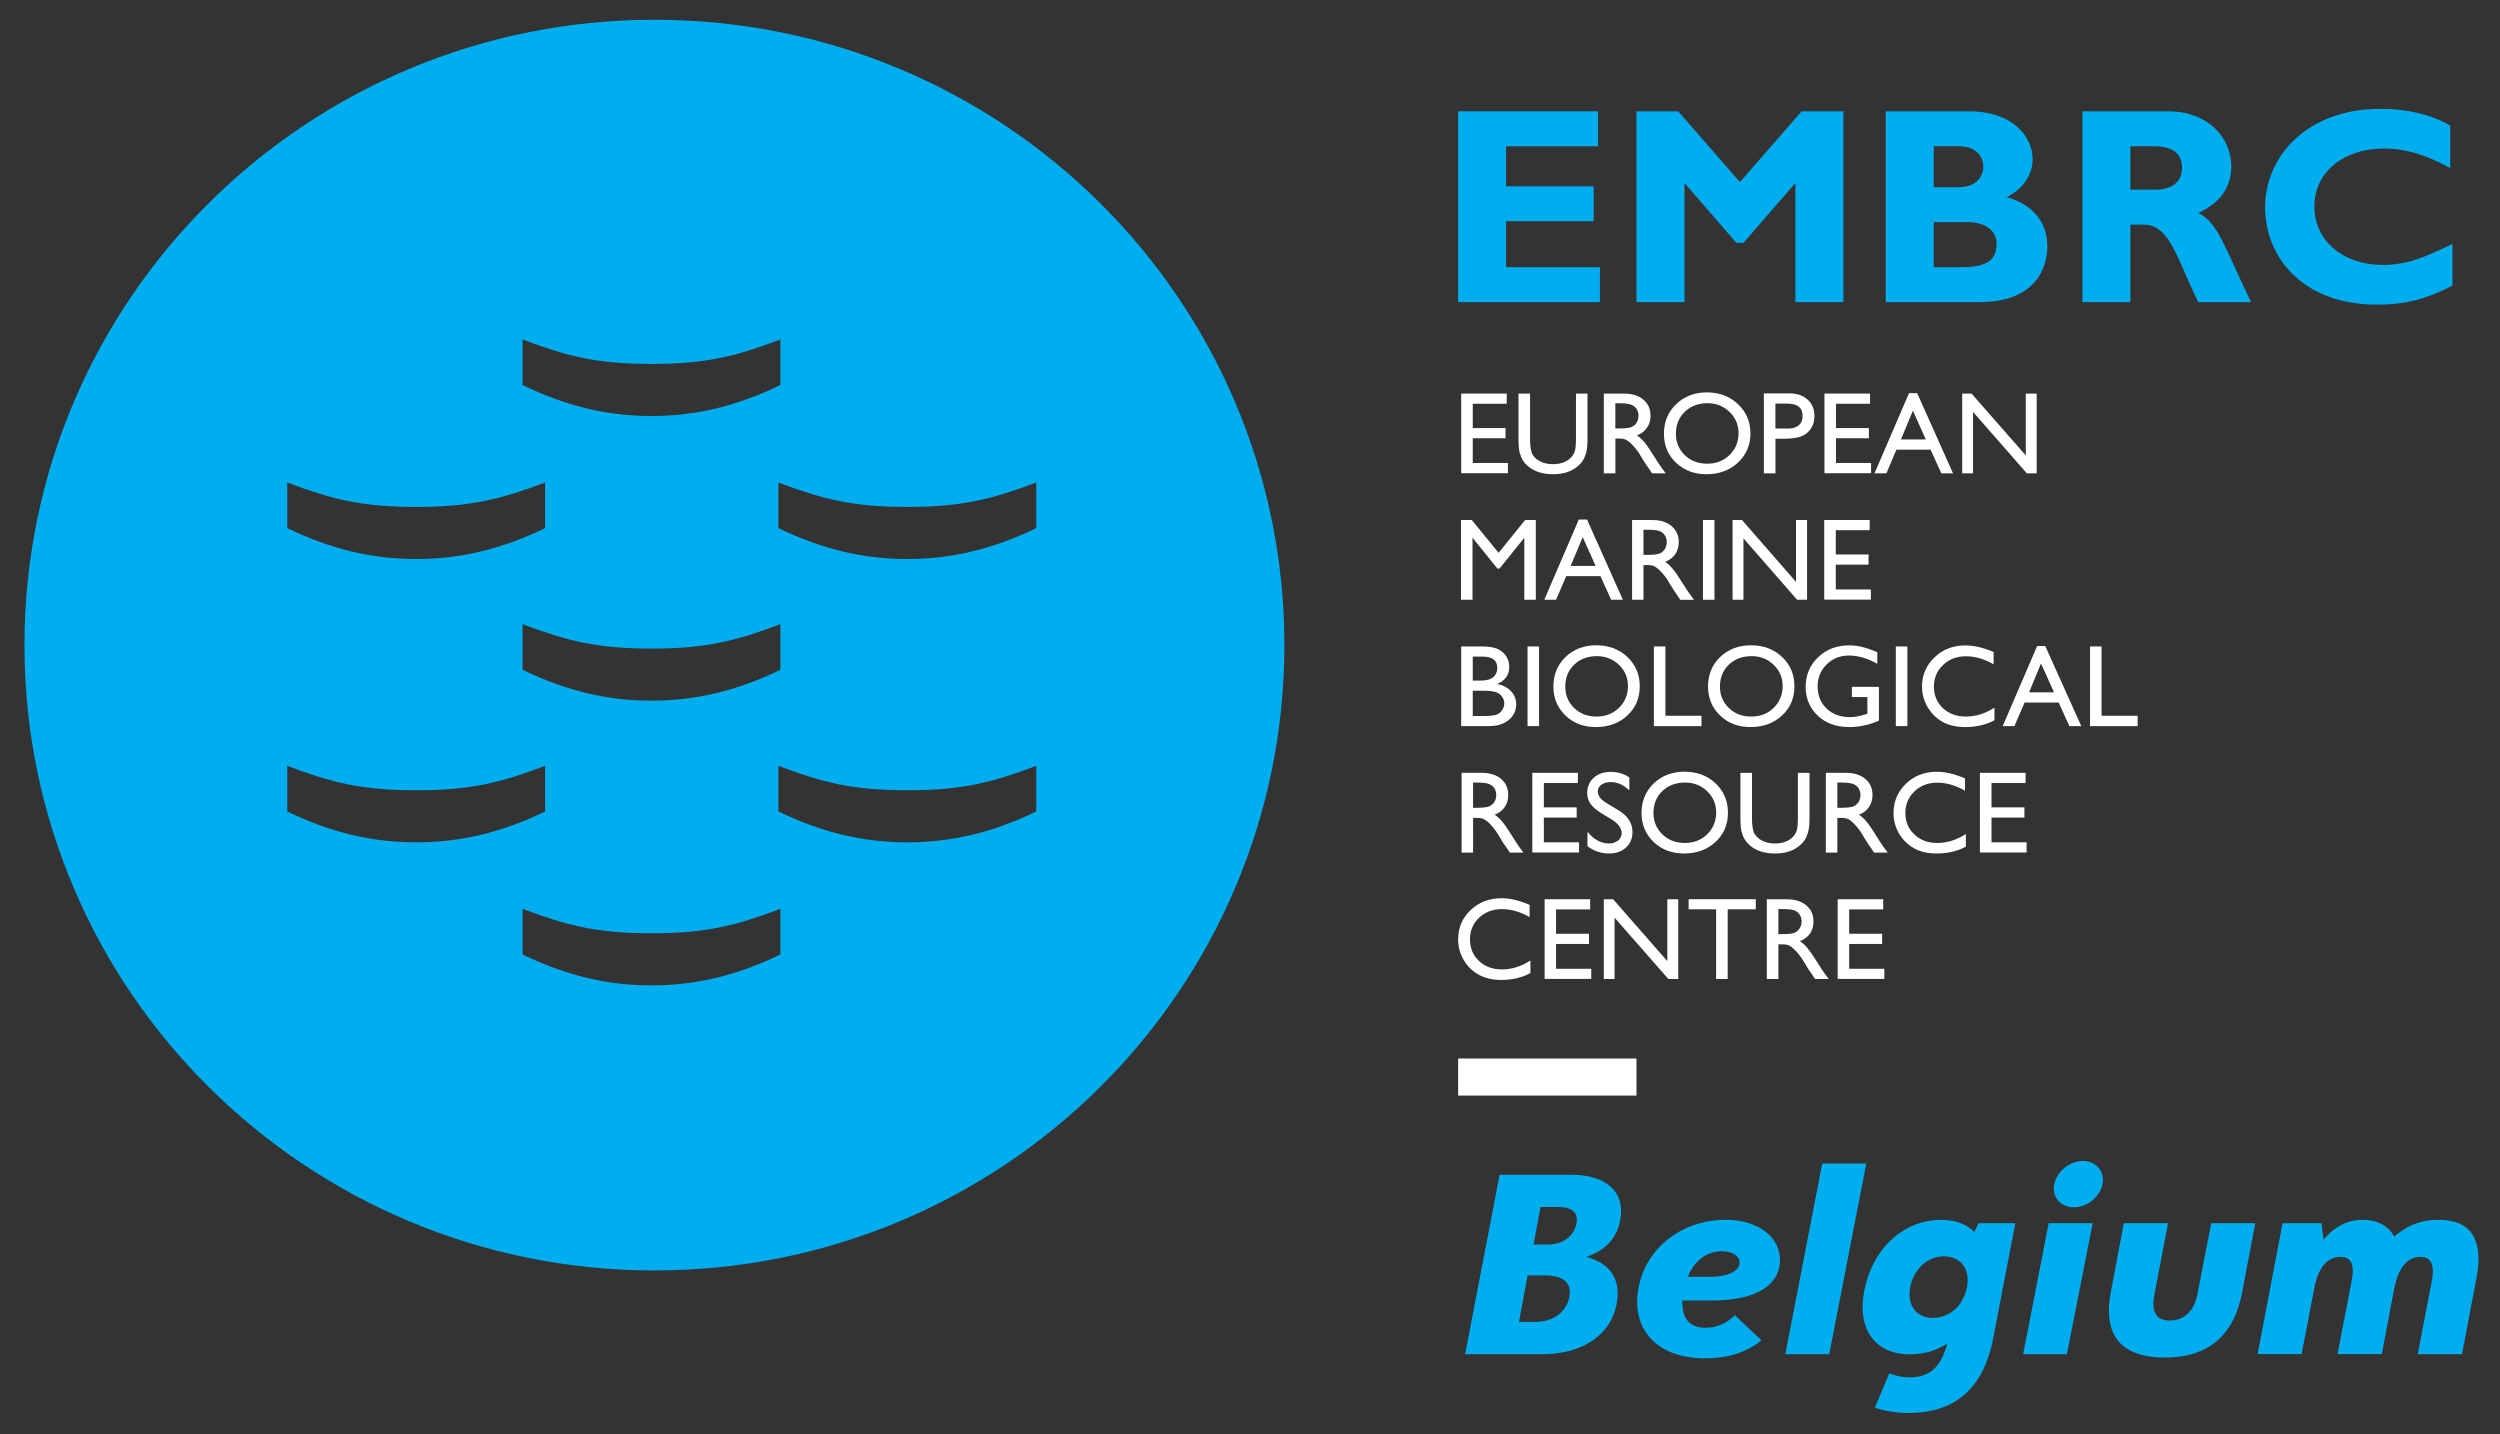 <?xml version="1.0" encoding="utf-8"?>
<!-- Generator: Adobe Illustrator 13.0.0, SVG Export Plug-In . SVG Version: 6.00 Build 14948)  -->
<!DOCTYPE svg PUBLIC "-//W3C//DTD SVG 1.1//EN" "http://www.w3.org/Graphics/SVG/1.1/DTD/svg11.dtd">
<svg version="1.1" id="Layer_1" xmlns="http://www.w3.org/2000/svg" xmlns:xlink="http://www.w3.org/1999/xlink" x="0px" y="0px"
	 width="147px" height="84.333px" viewBox="-2.166 -0.536 147 84.333" enable-background="new -2.166 -0.536 147 84.333"
	 xml:space="preserve">
<rect x="-2.166" y="-0.536" width="147" height="84.333" fill="#333333" stroke="none"/>
<g>
	<path fill="none" d="M94.47,30.612v1.479h0.264c0.343,0,0.571-0.031,0.703-0.086c0.127-0.059,0.222-0.147,0.298-0.265
		c0.069-0.116,0.104-0.25,0.104-0.402c0-0.149-0.034-0.281-0.115-0.396c-0.08-0.123-0.194-0.21-0.335-0.258
		c-0.146-0.048-0.381-0.071-0.71-0.071H94.47z"/>
	<path fill="none" d="M91.727,38.044c-0.544,0-0.983,0.17-1.33,0.502c-0.349,0.335-0.523,0.765-0.523,1.284
		c0,0.508,0.175,0.929,0.523,1.265c0.35,0.334,0.786,0.502,1.313,0.502c0.528,0,0.963-0.167,1.318-0.512
		c0.355-0.343,0.531-0.772,0.531-1.279c0-0.497-0.176-0.914-0.531-1.254C92.672,38.216,92.242,38.044,91.727,38.044z"/>
	<path fill="none" d="M29.884,30.517v-2.68c-2.6,0.975-4.337,1.434-7.581,1.434c-3.237,0-4.974-0.459-7.578-1.434v2.68
		c2.604,1.261,5.033,1.817,7.578,1.817C24.853,32.334,27.285,31.778,29.884,30.517z"/>
	<polygon fill="none" points="90.188,32.741 91.657,32.741 90.898,31.043 	"/>
	<path fill="none" d="M100.801,41.598c0.528,0,0.977-0.167,1.321-0.512c0.354-0.343,0.532-0.772,0.532-1.279
		c0-0.497-0.178-0.914-0.532-1.254c-0.345-0.337-0.784-0.509-1.296-0.509c-0.541,0-0.988,0.17-1.337,0.502
		c-0.35,0.335-0.522,0.765-0.522,1.284c0,0.508,0.173,0.929,0.528,1.265C99.844,41.43,100.279,41.598,100.801,41.598z"/>
	<path fill="none" d="M43.72,22.103v-2.678c-2.602,0.98-4.34,1.438-7.584,1.438c-3.235,0-4.973-0.457-7.574-1.438v2.678
		c2.602,1.268,5.033,1.822,7.574,1.822C38.685,23.925,41.118,23.371,43.72,22.103z"/>
	<path fill="none" d="M98.215,48.521c0.352-0.343,0.528-0.772,0.531-1.278c0-0.5-0.18-0.916-0.531-1.255
		c-0.349-0.339-0.788-0.51-1.296-0.51c-0.542,0-0.992,0.169-1.341,0.502c-0.349,0.337-0.521,0.767-0.521,1.29
		c0,0.502,0.182,0.926,0.528,1.258c0.349,0.335,0.787,0.503,1.308,0.503C97.421,49.03,97.866,48.862,98.215,48.521z"/>
	<path fill="none" d="M28.561,38.848c2.602,1.261,5.033,1.815,7.574,1.815c2.549,0,4.983-0.554,7.584-1.815v-2.681
		c-2.602,0.975-4.34,1.434-7.584,1.434c-3.235,0-4.973-0.459-7.574-1.434V38.848z"/>
	<path fill="none" d="M103.603,24.472c0.151-0.13,0.226-0.315,0.226-0.554c0-0.482-0.3-0.721-0.903-0.721h-0.695v1.465h0.74
		C103.239,24.663,103.453,24.601,103.603,24.472z"/>
	<path fill="none" d="M93.774,24.573c0.13-0.061,0.231-0.149,0.297-0.263c0.071-0.118,0.106-0.253,0.106-0.406
		c0-0.147-0.035-0.281-0.117-0.396c-0.082-0.123-0.187-0.208-0.338-0.253c-0.134-0.054-0.379-0.082-0.708-0.082h-0.197v1.483h0.253
		C93.413,24.656,93.649,24.628,93.774,24.573z"/>
	<path fill="none" d="M98.232,23.173c-0.543,0-0.984,0.17-1.336,0.508c-0.345,0.331-0.52,0.762-0.52,1.285
		c0,0.505,0.175,0.926,0.52,1.259c0.352,0.338,0.786,0.506,1.318,0.506c0.528,0,0.963-0.171,1.317-0.512
		c0.347-0.343,0.528-0.769,0.528-1.279c0-0.497-0.182-0.915-0.528-1.253C99.178,23.346,98.746,23.173,98.232,23.173z"/>
	<path fill="none" d="M85.408,46.873c0.134-0.062,0.229-0.148,0.297-0.264c0.079-0.12,0.108-0.251,0.108-0.404
		c0-0.145-0.037-0.279-0.114-0.398c-0.079-0.119-0.192-0.204-0.336-0.252c-0.141-0.054-0.38-0.077-0.711-0.077h-0.201v1.483h0.256
		C85.048,46.961,85.282,46.929,85.408,46.873z"/>
	<polygon fill="none" points="117.142,40.175 118.611,40.175 117.846,38.476 	"/>
	<path fill="none" d="M126.136,9.334c0-0.838-0.552-1.268-1.606-1.268h-1.429v2.549h1.489
		C125.375,10.616,126.136,10.287,126.136,9.334z"/>
	<path fill="none" d="M115.229,13.789c0-0.821-0.726-1.265-1.726-1.265h-1.966v2.65h1.595
		C114.684,15.174,115.229,14.762,115.229,13.789z"/>
	<path fill="none" d="M114.454,9.251c0-0.575-0.419-1.185-1.446-1.185h-1.47v2.404h1.47C114.035,10.471,114.454,9.842,114.454,9.251
		z"/>
	<polygon fill="none" points="110.313,23.613 109.608,25.307 111.072,25.307 	"/>
	<path fill="none" d="M85.058,40.078h-0.626v1.485h0.665c0.368,0,0.616-0.029,0.747-0.083c0.138-0.056,0.243-0.144,0.318-0.266
		c0.079-0.124,0.124-0.253,0.124-0.388c0-0.146-0.045-0.277-0.13-0.396c-0.079-0.117-0.198-0.208-0.354-0.267
		C85.644,40.108,85.397,40.078,85.058,40.078z"/>
	<path fill="none" d="M85.01,38.072h-0.578v1.41h0.45c0.361,0,0.611-0.069,0.762-0.205c0.159-0.139,0.23-0.315,0.23-0.533
		C85.874,38.293,85.588,38.072,85.01,38.072z"/>
	<path fill="none" d="M107.114,45.807c-0.076-0.119-0.186-0.204-0.333-0.252c-0.139-0.054-0.377-0.077-0.712-0.077h-0.2v1.483h0.258
		c0.338,0,0.578-0.032,0.699-0.088c0.132-0.062,0.232-0.148,0.304-0.264c0.064-0.12,0.102-0.251,0.102-0.404
		C107.231,46.061,107.194,45.926,107.114,45.807z"/>
	<path fill="none" d="M28.561,52.904v2.683c2.602,1.263,5.033,1.818,7.574,1.818c2.549,0,4.983-0.556,7.584-1.818v-2.683
		c-2.602,0.978-4.34,1.438-7.584,1.438C32.9,54.342,31.163,53.882,28.561,52.904z"/>
	<path fill="none" d="M112.127,73.337c-0.905,0-1.717,0.678-1.96,1.746c-0.231,1.137,0.343,1.876,1.332,1.876
		c0.628,0,1.238-0.327,1.618-0.872l0.23-0.446c0.05-0.129,0.098-0.262,0.132-0.41C113.725,74.08,113.133,73.337,112.127,73.337z"/>
	<path fill="none" d="M88.664,74.457h-1.006l-0.51,2.735h0.956c1.056,0,1.829-0.561,2.011-1.484
		C90.263,74.883,89.736,74.457,88.664,74.457z"/>
	<path fill="none" d="M43.604,27.837v2.68c2.604,1.261,5.037,1.817,7.581,1.817s4.976-0.556,7.579-1.817v-2.68
		c-2.603,0.975-4.339,1.434-7.579,1.434C47.946,29.271,46.208,28.813,43.604,27.837z"/>
	<path fill="none" d="M29.884,44.496c-2.6,0.979-4.337,1.436-7.581,1.436c-3.237,0-4.974-0.456-7.578-1.436v2.683
		c2.604,1.261,5.033,1.814,7.578,1.814c2.55,0,4.981-0.554,7.581-1.814V44.496z"/>
	<path fill="none" d="M89.373,70.435H88.42l-0.414,2.208h0.808c0.889,0,1.549-0.443,1.715-1.236
		C90.642,70.729,90.278,70.435,89.373,70.435z"/>
	<path fill="none" d="M103.658,54.042c0.074-0.116,0.111-0.253,0.111-0.4c0-0.148-0.042-0.279-0.116-0.4
		c-0.081-0.121-0.194-0.208-0.336-0.256c-0.144-0.047-0.382-0.069-0.711-0.069h-0.204v1.476h0.256c0.34,0,0.58-0.032,0.706-0.086
		C103.492,54.249,103.589,54.161,103.658,54.042z"/>
	<path fill="none" d="M43.604,44.496v2.683c2.604,1.261,5.037,1.814,7.581,1.814s4.976-0.554,7.579-1.814v-2.683
		c-2.603,0.979-4.339,1.436-7.579,1.436C47.946,45.932,46.208,45.476,43.604,44.496z"/>
	<path fill="none" d="M99.086,73.037c-0.842,0-1.599,0.494-2.011,1.501h1.333c0.989,0,1.701-0.327,1.715-0.809
		C100.143,73.287,99.628,73.037,99.086,73.037z"/>
	<path fill="#00AEEF" d="M36.315,0.625c-20.457,0-37.043,16.461-37.043,36.771c0,20.306,16.586,36.771,37.043,36.771
		c20.459,0,37.041-16.466,37.041-36.771C73.356,17.086,56.772,0.625,36.315,0.625z M28.561,19.425
		c2.602,0.98,4.339,1.438,7.574,1.438c3.244,0,4.983-0.457,7.584-1.438v2.678c-2.602,1.268-5.035,1.822-7.584,1.822
		c-2.541,0-4.973-0.554-7.574-1.822V19.425z M43.72,36.167v2.681c-2.602,1.261-5.035,1.815-7.584,1.815
		c-2.541,0-4.973-0.554-7.574-1.815v-2.681c2.602,0.975,4.339,1.434,7.574,1.434C39.379,37.601,41.118,37.142,43.72,36.167z
		 M14.726,27.837c2.604,0.975,4.34,1.434,7.578,1.434c3.244,0,4.981-0.459,7.581-1.434v2.68c-2.6,1.261-5.031,1.817-7.581,1.817
		c-2.544,0-4.974-0.556-7.578-1.817V27.837z M14.726,47.179v-2.683c2.604,0.979,4.34,1.436,7.578,1.436
		c3.244,0,4.981-0.456,7.581-1.436v2.683c-2.6,1.261-5.031,1.814-7.581,1.814C19.759,48.993,17.329,48.439,14.726,47.179z
		 M43.72,55.587c-2.602,1.263-5.035,1.818-7.584,1.818c-2.541,0-4.973-0.556-7.574-1.818v-2.683
		c2.602,0.978,4.339,1.438,7.574,1.438c3.244,0,4.983-0.46,7.584-1.438V55.587z M58.764,47.179
		c-2.603,1.261-5.035,1.814-7.579,1.814s-4.977-0.554-7.581-1.814v-2.683c2.604,0.979,4.342,1.436,7.581,1.436
		c3.24,0,4.976-0.456,7.579-1.436V47.179z M58.764,30.517c-2.603,1.261-5.035,1.817-7.579,1.817s-4.977-0.556-7.581-1.817v-2.68
		c2.604,0.975,4.342,1.434,7.581,1.434c3.24,0,4.976-0.459,7.579-1.434V30.517z"/>
	<path fill="#FFFFFF" d="M84.764,56.767c0.372,0.208,0.813,0.317,1.344,0.317c0.646,0,1.218-0.135,1.715-0.404v-0.74
		c-0.545,0.35-1.102,0.527-1.673,0.527c-0.549,0-0.996-0.164-1.353-0.499c-0.35-0.329-0.528-0.752-0.528-1.268
		c0-0.511,0.179-0.934,0.533-1.272c0.364-0.339,0.811-0.508,1.354-0.508c0.53,0,1.064,0.155,1.618,0.47v-0.721
		c-0.604-0.26-1.159-0.389-1.654-0.389c-0.717,0-1.323,0.233-1.813,0.697c-0.494,0.466-0.734,1.041-0.734,1.723
		c0,0.431,0.104,0.827,0.32,1.198C84.107,56.271,84.398,56.557,84.764,56.767z"/>
	<polygon fill="#FFFFFF" points="91.399,56.428 89.329,56.428 89.329,54.969 91.268,54.969 91.268,54.369 89.329,54.369 
		89.329,52.938 91.335,52.938 91.335,52.34 88.658,52.34 88.658,57.024 91.399,57.024 	"/>
	<polygon fill="#FFFFFF" points="92.771,53.424 95.934,57.028 96.514,57.028 96.514,52.34 95.873,52.34 95.873,55.978 92.684,52.34 
		92.138,52.34 92.138,57.028 92.771,57.028 	"/>
	<polygon fill="#FFFFFF" points="99.422,57.028 99.422,52.931 101.073,52.931 101.073,52.337 97.124,52.337 97.124,52.931 
		98.743,52.931 98.743,57.028 	"/>
	<path fill="#FFFFFF" d="M103.364,55.312c0.112,0.114,0.247,0.268,0.383,0.458l0.232,0.366l0.201,0.341l0.141,0.185l0.032,0.062
		l0.206,0.306h0.805l-0.248-0.333c-0.102-0.137-0.229-0.333-0.393-0.604c-0.264-0.417-0.47-0.714-0.61-0.885
		c-0.143-0.172-0.29-0.306-0.444-0.404c0.254-0.098,0.455-0.248,0.594-0.446c0.135-0.202,0.204-0.436,0.204-0.706
		c0-0.398-0.14-0.72-0.424-0.953c-0.278-0.238-0.657-0.356-1.131-0.356h-1.188v4.688h0.679V54.99h0.172
		c0.225,0,0.383,0.025,0.475,0.073C103.143,55.117,103.248,55.194,103.364,55.312z M102.402,54.392v-1.476h0.204
		c0.329,0,0.567,0.022,0.711,0.069c0.142,0.048,0.255,0.135,0.336,0.256c0.074,0.121,0.116,0.252,0.116,0.4
		c0,0.147-0.037,0.284-0.111,0.4c-0.069,0.119-0.166,0.207-0.294,0.264c-0.126,0.054-0.366,0.086-0.706,0.086H102.402z"/>
	<polygon fill="#FFFFFF" points="108.565,52.938 108.565,52.34 105.889,52.34 105.889,57.024 108.633,57.024 108.633,56.428 
		106.566,56.428 106.566,54.969 108.503,54.969 108.503,54.369 106.566,54.369 106.566,52.938 	"/>
	<path fill="#FFFFFF" d="M84.451,47.554h0.173c0.225,0,0.382,0.027,0.473,0.081c0.093,0.046,0.201,0.129,0.312,0.24
		c0.119,0.118,0.249,0.268,0.39,0.462l0.229,0.366l0.205,0.341l0.133,0.188l0.041,0.056l0.202,0.308h0.803l-0.249-0.335
		c-0.098-0.135-0.229-0.337-0.39-0.601c-0.265-0.421-0.468-0.72-0.61-0.889c-0.146-0.169-0.291-0.304-0.442-0.402
		c0.256-0.1,0.455-0.248,0.591-0.45c0.137-0.198,0.206-0.433,0.206-0.706c0-0.398-0.145-0.718-0.422-0.953
		c-0.281-0.232-0.66-0.354-1.137-0.354h-1.182v4.689h0.675V47.554z M84.451,45.478h0.201c0.331,0,0.57,0.023,0.711,0.077
		c0.144,0.048,0.257,0.133,0.336,0.252c0.077,0.119,0.114,0.254,0.114,0.398c0,0.153-0.029,0.284-0.108,0.404
		c-0.067,0.115-0.163,0.202-0.297,0.264c-0.126,0.056-0.36,0.088-0.701,0.088h-0.256V45.478z"/>
	<polygon fill="#FFFFFF" points="90.683,48.991 88.612,48.991 88.612,47.537 90.542,47.537 90.542,46.937 88.612,46.937 
		88.612,45.506 90.613,45.506 90.613,44.906 87.934,44.906 87.934,49.59 90.683,49.59 	"/>
	<path fill="#FFFFFF" d="M93.443,49.296c0.258-0.233,0.381-0.537,0.381-0.914c0-0.527-0.288-0.963-0.868-1.3l-0.513-0.308
		c-0.232-0.133-0.401-0.26-0.505-0.381c-0.102-0.123-0.156-0.254-0.156-0.398c0-0.158,0.076-0.291,0.211-0.389
		c0.146-0.105,0.326-0.156,0.551-0.156c0.389,0,0.759,0.164,1.093,0.489v-0.765c-0.323-0.219-0.691-0.323-1.079-0.323
		c-0.415,0-0.749,0.11-1.011,0.343c-0.254,0.229-0.386,0.527-0.386,0.898c0,0.245,0.066,0.462,0.205,0.653
		c0.137,0.187,0.367,0.381,0.691,0.575l0.511,0.31c0.416,0.254,0.62,0.527,0.62,0.813c0,0.177-0.065,0.323-0.211,0.444
		c-0.145,0.109-0.319,0.173-0.528,0.173c-0.482,0-0.902-0.229-1.271-0.69v0.851c0.386,0.29,0.811,0.429,1.276,0.429
		C92.857,49.649,93.188,49.534,93.443,49.296z"/>
	<path fill="#FFFFFF" d="M98.703,48.975c0.493-0.454,0.734-1.032,0.734-1.719c0-0.693-0.241-1.269-0.724-1.729
		c-0.489-0.456-1.092-0.687-1.828-0.687c-0.728,0-1.331,0.23-1.81,0.687c-0.479,0.46-0.719,1.039-0.719,1.742
		c0,0.679,0.239,1.251,0.712,1.705c0.473,0.45,1.07,0.675,1.779,0.675C97.599,49.649,98.215,49.425,98.703,48.975z M95.057,47.27
		c0-0.523,0.173-0.953,0.521-1.29c0.349-0.333,0.799-0.502,1.341-0.502c0.508,0,0.947,0.171,1.296,0.51
		c0.352,0.339,0.531,0.755,0.531,1.255c-0.003,0.506-0.18,0.936-0.531,1.278c-0.349,0.342-0.794,0.51-1.322,0.51
		c-0.521,0-0.959-0.168-1.308-0.503C95.238,48.195,95.057,47.771,95.057,47.27z"/>
	<path fill="#FFFFFF" d="M103.669,49.169c0.115-0.095,0.215-0.206,0.289-0.325c0.08-0.122,0.141-0.275,0.192-0.458
		c0.057-0.186,0.082-0.456,0.082-0.816v-2.663h-0.683v2.663c0,0.371-0.021,0.631-0.086,0.781c-0.055,0.152-0.153,0.283-0.285,0.398
		c-0.246,0.204-0.579,0.312-0.977,0.312c-0.286,0-0.524-0.052-0.734-0.157c-0.21-0.103-0.36-0.241-0.468-0.414
		c-0.098-0.175-0.147-0.481-0.147-0.92v-2.663h-0.68v2.657c0,0.377,0.025,0.654,0.073,0.83c0.053,0.179,0.113,0.328,0.192,0.45
		c0.076,0.119,0.176,0.23,0.286,0.327c0.374,0.321,0.869,0.479,1.482,0.479C102.813,49.649,103.299,49.492,103.669,49.169z"/>
	<path fill="#FFFFFF" d="M108.584,49.261c-0.1-0.135-0.229-0.337-0.399-0.601c-0.252-0.421-0.461-0.72-0.601-0.889
		c-0.146-0.169-0.295-0.304-0.444-0.402c0.255-0.1,0.454-0.248,0.589-0.45c0.139-0.198,0.208-0.433,0.208-0.706
		c0-0.398-0.144-0.718-0.424-0.953c-0.281-0.232-0.66-0.354-1.141-0.354h-1.179v4.689h0.676v-2.042h0.174
		c0.223,0,0.38,0.027,0.472,0.081c0.095,0.046,0.199,0.129,0.312,0.24c0.119,0.118,0.251,0.268,0.388,0.462l0.224,0.366l0.214,0.341
		l0.128,0.188l0.043,0.056l0.204,0.308h0.805L108.584,49.261z M106.826,46.873c-0.121,0.056-0.361,0.088-0.699,0.088h-0.258v-1.483
		h0.2c0.335,0,0.573,0.023,0.712,0.077c0.147,0.048,0.257,0.133,0.333,0.252c0.08,0.119,0.117,0.254,0.117,0.398
		c0,0.153-0.037,0.284-0.102,0.404C107.059,46.725,106.958,46.812,106.826,46.873z"/>
	<path fill="#FFFFFF" d="M109.49,48.466c0.218,0.368,0.508,0.656,0.872,0.868c0.368,0.212,0.816,0.315,1.342,0.315
		c0.65,0,1.226-0.133,1.722-0.401v-0.741c-0.548,0.35-1.108,0.523-1.681,0.523c-0.547,0-0.995-0.164-1.342-0.497
		c-0.355-0.327-0.533-0.752-0.533-1.264c0-0.513,0.183-0.936,0.538-1.274c0.353-0.341,0.807-0.51,1.349-0.51
		c0.525,0,1.065,0.157,1.619,0.472v-0.722c-0.608-0.262-1.158-0.392-1.656-0.392c-0.716,0-1.327,0.235-1.817,0.703
		c-0.482,0.466-0.728,1.039-0.728,1.723C109.175,47.698,109.277,48.093,109.49,48.466z"/>
	<polygon fill="#FFFFFF" points="116.998,48.991 114.935,48.991 114.935,47.537 116.87,47.537 116.87,46.937 114.935,46.937 
		114.935,45.506 116.938,45.506 116.938,44.906 114.253,44.906 114.253,49.59 116.998,49.59 	"/>
	<path fill="#FFFFFF" d="M86.577,38.692c0-0.239-0.059-0.45-0.173-0.63c-0.118-0.184-0.279-0.329-0.496-0.431
		c-0.227-0.105-0.531-0.154-0.916-0.154h-1.24v4.685h1.601c0.36,0,0.66-0.058,0.896-0.175c0.241-0.121,0.425-0.273,0.549-0.46
		c0.121-0.188,0.188-0.403,0.188-0.642c0-0.305-0.101-0.561-0.307-0.779s-0.479-0.357-0.821-0.424
		C86.337,39.482,86.577,39.153,86.577,38.692z M86.156,40.431c0.085,0.119,0.13,0.25,0.13,0.396c0,0.135-0.045,0.265-0.124,0.388
		c-0.075,0.122-0.181,0.21-0.318,0.266c-0.131,0.054-0.379,0.083-0.747,0.083h-0.665v-1.485h0.626c0.34,0,0.586,0.031,0.745,0.086
		C85.958,40.223,86.077,40.313,86.156,40.431z M85.644,39.277c-0.15,0.135-0.4,0.205-0.762,0.205h-0.45v-1.41h0.578
		c0.578,0,0.864,0.222,0.864,0.672C85.874,38.962,85.803,39.139,85.644,39.277z"/>
	<polyline fill="none" stroke="#717070" stroke-width="0" stroke-linecap="round" stroke-linejoin="round" points="87.656,42.159 
		87.656,42.161 88.337,42.161 88.337,37.476 	"/>
	<polygon fill="#FFFFFF" points="88.33,37.476 87.653,37.476 87.653,42.159 87.656,42.159 88.33,42.159 	"/>
	<path fill="#FFFFFF" d="M91.702,37.407c-0.726,0-1.332,0.23-1.813,0.686c-0.477,0.46-0.715,1.04-0.715,1.738
		c0,0.685,0.238,1.249,0.71,1.707c0.475,0.456,1.07,0.677,1.778,0.677c0.746,0,1.365-0.221,1.857-0.677
		c0.491-0.458,0.733-1.027,0.733-1.718c0-0.691-0.242-1.267-0.729-1.727C93.041,37.637,92.43,37.407,91.702,37.407z M93.027,41.086
		c-0.355,0.344-0.79,0.512-1.318,0.512c-0.526,0-0.963-0.167-1.313-0.502c-0.349-0.336-0.523-0.756-0.523-1.265
		c0-0.519,0.175-0.949,0.523-1.284c0.347-0.333,0.786-0.502,1.33-0.502c0.516,0,0.945,0.171,1.301,0.509
		c0.355,0.34,0.531,0.757,0.531,1.254C93.559,40.313,93.383,40.743,93.027,41.086z"/>
	<polygon fill="#FFFFFF" points="95.083,37.476 95.083,42.161 97.882,42.161 97.882,41.551 95.759,41.551 95.759,37.476 	"/>
	<path fill="#FFFFFF" d="M100.759,42.215c0.745,0,1.363-0.221,1.855-0.677c0.494-0.458,0.732-1.027,0.732-1.718
		c0-0.691-0.238-1.267-0.728-1.727c-0.484-0.456-1.087-0.686-1.823-0.686c-0.728,0-1.333,0.23-1.813,0.686
		c-0.478,0.46-0.716,1.04-0.716,1.738c0,0.685,0.238,1.249,0.711,1.707C99.451,41.994,100.052,42.215,100.759,42.215z
		 M99.489,38.547c0.349-0.333,0.796-0.502,1.337-0.502c0.512,0,0.951,0.171,1.296,0.509c0.354,0.34,0.532,0.757,0.532,1.254
		c0,0.506-0.178,0.936-0.532,1.279c-0.345,0.344-0.793,0.512-1.321,0.512c-0.521,0-0.957-0.167-1.306-0.502
		c-0.355-0.336-0.528-0.756-0.528-1.265C98.967,39.312,99.14,38.882,99.489,38.547z"/>
	<path fill="#FFFFFF" d="M106.584,42.215c0.573,0,1.149-0.125,1.73-0.375v-1.987h-1.588v0.6h0.91v0.972l-0.059,0.025
		c-0.377,0.123-0.7,0.181-0.973,0.181c-0.559,0-1.013-0.167-1.364-0.503c-0.354-0.338-0.53-0.776-0.53-1.308
		c0-0.508,0.176-0.938,0.53-1.285c0.352-0.349,0.788-0.525,1.3-0.525c0.559,0,1.115,0.163,1.68,0.488v-0.688
		c-0.367-0.15-0.667-0.254-0.907-0.31c-0.236-0.057-0.492-0.086-0.751-0.086c-0.739,0-1.343,0.23-1.828,0.7
		c-0.482,0.464-0.727,1.044-0.727,1.749c0,0.66,0.234,1.217,0.703,1.675C105.179,41.994,105.803,42.215,106.584,42.215z"/>
	<rect x="109.308" y="37.476" fill="#FFFFFF" width="0.68" height="4.683"/>
	<path fill="#FFFFFF" d="M115.107,41.076c-0.549,0.349-1.108,0.522-1.682,0.522c-0.548,0-0.996-0.166-1.347-0.493
		c-0.354-0.332-0.53-0.756-0.53-1.273c0-0.508,0.185-0.931,0.539-1.271c0.354-0.338,0.81-0.509,1.35-0.509
		c0.525,0,1.064,0.156,1.621,0.471v-0.724c-0.613-0.256-1.16-0.384-1.657-0.384c-0.718,0-1.327,0.23-1.817,0.7
		c-0.486,0.464-0.736,1.039-0.736,1.717c0,0.432,0.111,0.832,0.322,1.203c0.224,0.365,0.504,0.654,0.875,0.869
		c0.365,0.208,0.813,0.312,1.342,0.312c0.648,0,1.224-0.134,1.721-0.401V41.076z"/>
	<path fill="#FFFFFF" d="M119.514,42.161h0.7l-2.12-4.714h-0.474l-2.028,4.714h0.689l0.6-1.389h2.002L119.514,42.161z
		 M117.142,40.175l0.704-1.699l0.766,1.699H117.142z"/>
	<polygon fill="#FFFFFF" points="120.728,37.476 120.728,42.161 123.528,42.161 123.528,41.551 121.406,41.551 121.406,37.476 	"/>
	<polygon fill="#FFFFFF" points="88.139,34.729 88.139,30.039 87.513,30.039 85.952,31.969 84.373,30.039 83.74,30.039 
		83.74,34.729 84.417,34.729 84.417,31.082 85.881,32.894 86.008,32.894 87.464,31.082 87.464,34.729 	"/>
	<path fill="#FFFFFF" d="M90.667,30.013l-2.028,4.717h0.69l0.6-1.389h2.01l0.63,1.389h0.689l-2.107-4.717H90.667z M90.188,32.741
		l0.71-1.697l0.759,1.697H90.188z"/>
	<path fill="#FFFFFF" d="M93.801,30.039v4.691h0.669v-2.041h0.184c0.215,0,0.375,0.026,0.464,0.076
		c0.096,0.052,0.199,0.132,0.319,0.247c0.118,0.114,0.243,0.263,0.387,0.459l0.223,0.365l0.214,0.343l0.13,0.184l0.035,0.059
		l0.207,0.309h0.807l-0.245-0.334c-0.102-0.139-0.24-0.336-0.398-0.601c-0.266-0.424-0.463-0.721-0.61-0.889
		c-0.146-0.175-0.296-0.31-0.441-0.407c0.251-0.097,0.45-0.242,0.589-0.443c0.137-0.201,0.21-0.438,0.21-0.709
		c0-0.398-0.141-0.718-0.427-0.953c-0.282-0.236-0.654-0.354-1.129-0.354H93.801z M95.723,30.941
		c0.081,0.116,0.115,0.248,0.115,0.396c0,0.152-0.034,0.286-0.104,0.402c-0.076,0.118-0.171,0.206-0.298,0.265
		c-0.132,0.055-0.36,0.086-0.703,0.086H94.47v-1.479h0.208c0.329,0,0.564,0.022,0.71,0.071
		C95.528,30.731,95.643,30.818,95.723,30.941z"/>
	<polyline fill="none" stroke="#717070" stroke-width="0" stroke-linecap="round" stroke-linejoin="round" points="97.969,34.729 
		97.969,34.729 98.643,34.729 	"/>
	<rect x="97.969" y="30.039" fill="#FFFFFF" width="0.676" height="4.691"/>
	<polygon fill="#FFFFFF" points="99.711,30.039 99.711,34.729 100.349,34.729 100.349,31.12 103.503,34.729 104.09,34.729 
		104.09,30.039 103.44,30.039 103.44,33.68 100.262,30.039 	"/>
	<polygon fill="#FFFFFF" points="107.772,30.638 107.772,30.039 105.098,30.039 105.098,34.722 107.842,34.722 107.842,34.125 
		105.778,34.125 105.778,32.665 107.705,32.665 107.705,32.067 105.778,32.067 105.778,30.638 	"/>
	<polygon fill="#FFFFFF" points="86.43,23.204 86.43,22.606 83.752,22.606 83.752,27.289 86.499,27.289 86.499,26.687 
		84.432,26.687 84.432,25.234 86.36,25.234 86.36,24.635 84.432,24.635 84.432,23.204 	"/>
	<path fill="#FFFFFF" d="M87.121,22.606v2.656c0,0.377,0.024,0.655,0.073,0.831c0.053,0.177,0.112,0.325,0.187,0.451
		c0.083,0.121,0.182,0.229,0.294,0.329c0.366,0.315,0.866,0.476,1.481,0.476c0.602,0,1.089-0.161,1.462-0.48
		c0.11-0.097,0.21-0.204,0.287-0.325c0.078-0.125,0.144-0.277,0.197-0.461c0.051-0.184,0.075-0.457,0.075-0.814v-2.662h-0.676v2.662
		c0,0.371-0.027,0.631-0.09,0.783c-0.054,0.149-0.154,0.28-0.284,0.393c-0.255,0.209-0.58,0.313-0.984,0.313
		c-0.282,0-0.521-0.055-0.729-0.156c-0.212-0.106-0.369-0.243-0.467-0.414c-0.1-0.175-0.147-0.481-0.147-0.92v-2.662H87.121z"/>
	<path fill="#FFFFFF" d="M92.817,25.251h0.172c0.218,0,0.379,0.029,0.47,0.08c0.095,0.049,0.203,0.132,0.315,0.246
		c0.119,0.115,0.243,0.271,0.388,0.457l0.221,0.367l0.214,0.343l0.13,0.184l0.042,0.059l0.205,0.309h0.806l-0.251-0.336
		c-0.099-0.135-0.228-0.334-0.396-0.6c-0.264-0.422-0.463-0.72-0.604-0.89c-0.146-0.173-0.289-0.303-0.45-0.405
		c0.265-0.095,0.457-0.246,0.592-0.445c0.146-0.199,0.214-0.431,0.214-0.708c0-0.402-0.145-0.721-0.425-0.953
		c-0.28-0.234-0.657-0.352-1.138-0.352h-1.182v4.689h0.679V25.251z M92.817,23.173h0.197c0.329,0,0.574,0.028,0.708,0.082
		c0.151,0.045,0.256,0.13,0.338,0.253c0.082,0.116,0.117,0.249,0.117,0.396c0,0.152-0.035,0.288-0.106,0.406
		c-0.065,0.114-0.167,0.202-0.297,0.263c-0.125,0.055-0.361,0.083-0.704,0.083h-0.253V23.173z"/>
	<path fill="#FFFFFF" d="M98.207,22.536c-0.735,0-1.34,0.231-1.814,0.692c-0.477,0.456-0.719,1.038-0.719,1.738
		c0,0.684,0.233,1.252,0.71,1.706c0.48,0.45,1.071,0.677,1.786,0.677c0.745,0,1.362-0.227,1.848-0.677
		c0.49-0.454,0.741-1.029,0.741-1.718s-0.244-1.27-0.733-1.726C99.547,22.768,98.934,22.536,98.207,22.536z M99.532,26.218
		c-0.354,0.341-0.789,0.512-1.317,0.512c-0.532,0-0.967-0.168-1.318-0.506c-0.345-0.333-0.52-0.753-0.52-1.259
		c0-0.523,0.175-0.954,0.52-1.285c0.352-0.338,0.793-0.508,1.336-0.508c0.514,0,0.945,0.173,1.3,0.513
		c0.347,0.339,0.528,0.757,0.528,1.253C100.061,25.449,99.879,25.875,99.532,26.218z"/>
	<path fill="#FFFFFF" d="M102.726,25.262c0.448,0,0.79-0.049,1.028-0.142c0.242-0.097,0.427-0.25,0.567-0.461
		c0.137-0.21,0.201-0.45,0.201-0.726c0-0.404-0.128-0.729-0.398-0.969c-0.272-0.246-0.626-0.37-1.082-0.37h-1.493v4.701h0.681
		v-2.033H102.726z M102.229,23.197h0.695c0.604,0,0.903,0.239,0.903,0.721c0,0.239-0.074,0.424-0.226,0.554
		c-0.149,0.128-0.363,0.19-0.633,0.19h-0.74V23.197z"/>
	<polygon fill="#FFFFFF" points="107.793,23.204 107.793,22.606 105.113,22.606 105.113,27.289 107.854,27.289 107.854,26.687 
		105.789,26.687 105.789,25.234 107.724,25.234 107.724,24.635 105.789,24.635 105.789,23.204 	"/>
	<path fill="#FFFFFF" d="M109.343,25.904h2.009l0.633,1.391h0.686l-2.108-4.715h-0.479l-2.028,4.715h0.698L109.343,25.904z
		 M110.313,23.613l0.76,1.693h-1.464L110.313,23.613z"/>
	<polygon fill="#FFFFFF" points="113.85,23.686 117.011,27.295 117.59,27.295 117.59,22.606 116.95,22.606 116.95,26.244 
		113.76,22.606 113.212,22.606 113.212,27.295 113.85,27.295 	"/>
	<polygon fill="#00AEEF" points="91.908,15.174 86.389,15.174 86.389,12.473 91.543,12.473 91.543,10.42 86.389,10.42 86.389,8.066 
		91.796,8.066 91.796,6.01 83.572,6.01 83.572,17.229 91.908,17.229 	"/>
	<polygon fill="#00AEEF" points="96.881,10.221 99.93,13.74 100.354,13.74 103.402,10.221 103.402,17.229 106.225,17.229 
		106.225,6.01 103.77,6.01 100.139,10.171 96.514,6.01 94.06,6.01 94.06,17.229 96.881,17.229 	"/>
	<path fill="#00AEEF" d="M118.218,13.938c0-1.316-0.804-2.465-2.401-2.878c0.938-0.458,1.537-1.298,1.537-2.234
		c0-1.25-1.078-2.815-3.743-2.815h-4.896v11.218h5.504C117.521,17.229,118.218,15.223,118.218,13.938z M111.538,8.066h1.47
		c1.027,0,1.446,0.609,1.446,1.185c0,0.591-0.419,1.22-1.446,1.22h-1.47V8.066z M111.538,15.174v-2.65h1.966
		c1,0,1.726,0.444,1.726,1.265c0,0.973-0.546,1.385-2.097,1.385H111.538z"/>
	<path fill="#00AEEF" d="M123.101,12.672h0.812c1.524,0,1.979,2.154,3.179,4.557h3.103c-1.587-3.291-1.937-4.673-3.103-5.246
		c1.299-0.592,1.941-1.512,1.941-2.745c0-1.68-1.373-3.227-3.69-3.227h-5.063v11.218h2.821V12.672z M123.101,8.066h1.429
		c1.055,0,1.606,0.43,1.606,1.268c0,0.953-0.761,1.282-1.546,1.282h-1.489V8.066z"/>
	<path fill="#00AEEF" d="M137.594,17.377c1.672,0,2.865-0.312,4.445-1.117V13.81c-1.622,0.772-2.622,1.231-4.095,1.231
		c-2.353,0-4.025-1.432-4.025-3.438c0-1.992,1.689-3.405,4.093-3.405c1.384,0,2.648,0.46,3.896,1.15V6.851
		c-1.117-0.658-2.517-0.987-4.095-0.987c-4.328,0-6.793,2.795-6.793,5.792C131.02,14.548,133.203,17.377,137.594,17.377z"/>
	<path fill="#00AEEF" d="M90.247,68.541H86.01L83.983,79.09h4.549c2.341,0,4.007-1.126,4.353-2.922
		c0.297-1.495-0.396-2.438-1.782-2.8c1.139-0.378,1.815-1.122,1.996-2.143C93.428,69.576,92.309,68.541,90.247,68.541z
		 M90.115,75.708c-0.182,0.924-0.955,1.484-2.011,1.484h-0.956l0.51-2.735h1.006C89.736,74.457,90.263,74.883,90.115,75.708z
		 M88.813,72.643h-0.808l0.414-2.208h0.953c0.905,0,1.269,0.295,1.155,0.972C90.362,72.199,89.702,72.643,88.813,72.643z"/>
	<path fill="#00AEEF" d="M99.299,71.189c-2.52,0-4.649,1.604-5.109,3.943c-0.495,2.44,1.023,4.203,3.907,4.203
		c1.366,0,2.407-0.349,3.313-1.053l-1.565-1.485c-0.446,0.446-1.004,0.74-1.747,0.74c-0.957,0-1.386-0.611-1.337-1.601h1.664
		c2.903,0,4.024-1.036,4.07-2.289C102.548,72.13,101.132,71.189,99.299,71.189z M98.408,74.538h-1.333
		c0.412-1.007,1.169-1.501,2.011-1.501c0.542,0,1.057,0.25,1.037,0.692C100.109,74.211,99.397,74.538,98.408,74.538z"/>
	<polygon fill="#00AEEF" points="104.981,67.881 102.81,79.09 105.394,79.09 107.573,67.881 	"/>
	<path fill="#00AEEF" d="M127.048,75.529c-0.165,0.936-0.712,1.582-1.634,1.582c-0.855,0-1.086-0.595-0.904-1.519l0.806-4.203
		h-2.603l-0.759,4.021c-0.595,3.087,1.17,3.878,3.182,3.878c1.912,0,3.938-0.726,4.531-3.811l0.777-4.088h-2.59L127.048,75.529z"/>
	<path fill="#00AEEF" d="M141.214,71.189c-1.254,0-2.028,0.496-2.603,0.989c-0.317-0.62-0.942-0.989-1.9-0.989
		c-0.771,0-1.614,0.369-2.257,1.174l-0.114-0.974h-2.291l-1.468,7.7h2.588l0.794-4.136c0.261-1.022,0.756-1.586,1.498-1.586
		c0.69,0,0.823,0.563,0.641,1.468l-0.823,4.254h2.605l0.741-3.923V75.2c0.216-1.12,0.71-1.832,1.55-1.832
		c0.658,0,0.824,0.563,0.641,1.468l-0.82,4.254h2.603l0.859-4.52C143.851,72.477,143.24,71.189,141.214,71.189z"/>
	<path fill="#00AEEF" d="M113.924,71.899c-0.429-0.428-1.073-0.71-1.962-0.71c-2.026,0-3.923,1.47-4.482,4.041
		c-0.53,2.472,0.693,3.872,2.655,3.872c0.855,0,1.596-0.244,2.206-0.641c-0.344,1.221-0.888,1.992-2.224,1.992
		c-0.363,0-0.842-0.079-1.188-0.244l-0.855,2.026c0.594,0.2,1.301,0.313,1.96,0.313c2.637,0,4.4-1.318,4.994-4.367l1.307-6.793
		h-2.162L113.924,71.899z M113.479,75.23c-0.034,0.148-0.082,0.281-0.132,0.41l-0.23,0.446c-0.38,0.545-0.99,0.872-1.618,0.872
		c-0.989,0-1.563-0.739-1.332-1.876c0.243-1.068,1.055-1.746,1.96-1.746C113.133,73.337,113.725,74.08,113.479,75.23z"/>
	<path fill="#00AEEF" d="M120.305,67.729c-0.772,0-1.532,0.612-1.682,1.371c-0.146,0.738,0.363,1.353,1.155,1.353
		c0.775,0,1.533-0.614,1.683-1.353C121.61,68.341,121.082,67.729,120.305,67.729z"/>
	<polygon fill="#00AEEF" points="116.795,79.09 119.367,79.09 120.883,71.39 118.296,71.39 	"/>
	<rect x="83.572" y="61.705" fill="#FFFFFF" width="10.487" height="2.179"/>
</g>
</svg>
